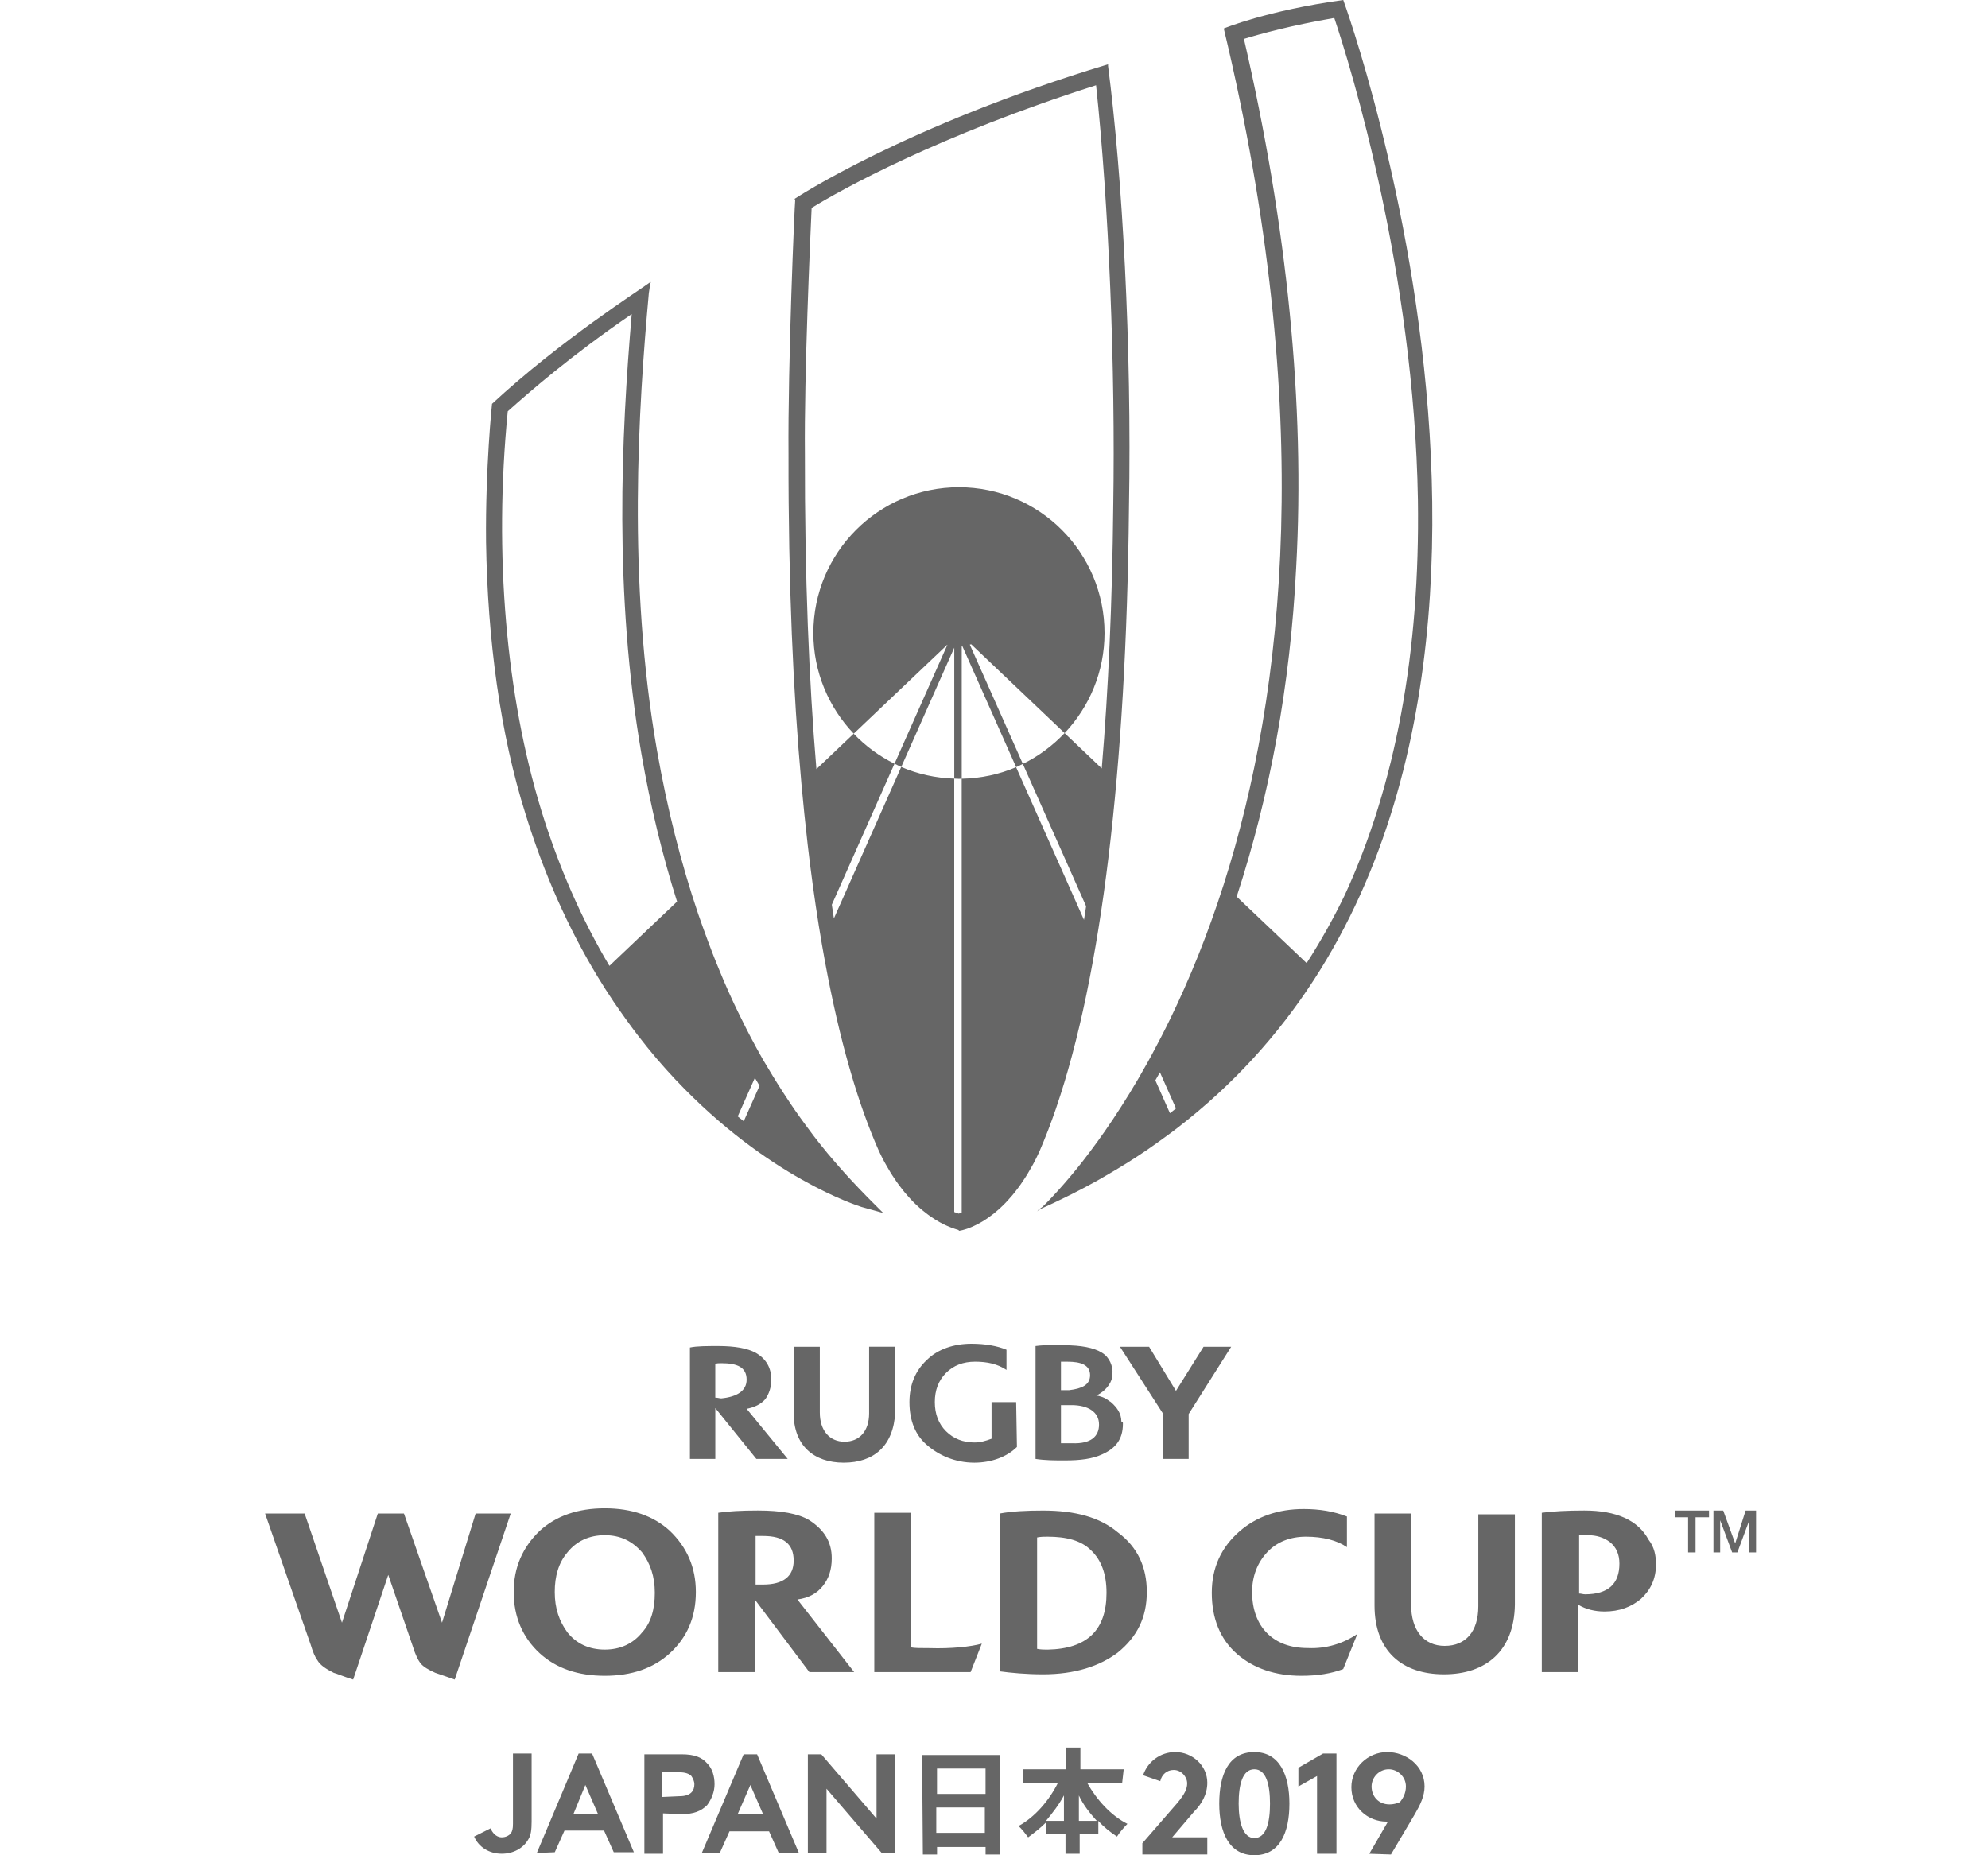 <?xml version="1.0" encoding="utf-8"?>
<!-- Generator: Adobe Illustrator 22.1.0, SVG Export Plug-In . SVG Version: 6.00 Build 0)  -->
<svg version="1.1" id="Layer_1" xmlns="http://www.w3.org/2000/svg" xmlns:xlink="http://www.w3.org/1999/xlink" x="0px" y="0px"
	 viewBox="0 0 60 56" style="enable-background:new 0 0 60 56;" xml:space="preserve">
<style type="text/css">
	.st0{fill:#666666;}
</style>
<title>Icon Footer / Partner / glo-footer-logo-rwc</title>
<desc>Created with Sketch.</desc>
<g id="Icon-Footer-_x2F_-Partner-_x2F_-glo-footer-logo-rwc">
	<path id="Fill-1" class="st0" d="M29.27,19.458c0.014-0.004,0.027-0.007,0.041-0.011l2.821,2.681
		c0.744-0.788,1.204-1.849,1.204-3.02c0-2.431-1.967-4.401-4.394-4.401
		c-2.427,0-4.394,1.971-4.394,4.401c0,1.179,0.465,2.247,1.218,3.037l2.823-2.683l0.004,0.001
		l-1.595,3.588c0.067,0.033,0.134,0.068,0.203,0.098l1.6-3.599v3.952
		c0.047,0.002,0.093,0.007,0.141,0.007c0.028,0,0.056-0.004,0.084-0.004v-4.006
		c0.005-0,0.01-0.001,0.016-0.001l1.626,3.658c0.069-0.03,0.136-0.065,0.203-0.098
		L29.27,19.458z M30.667,23.157c-0.505,0.216-1.06,0.338-1.642,0.349v13.095
		c-0.037,0.014-0.069,0.025-0.09,0.032c-0.029-0.01-0.076-0.026-0.135-0.048V23.503
		c-0.567-0.018-1.107-0.14-1.6-0.353l-2.032,4.572c-0.021-0.136-0.042-0.274-0.063-0.414
		l1.892-4.256c-0.463-0.229-0.879-0.536-1.232-0.906l-1.125,1.069
		c-0.222-2.643-0.354-5.782-0.347-9.514c-0.023-2.415,0.158-6.433,0.203-7.426
		c0.879-0.542,3.831-2.189,8.585-3.702c0.383,3.589,0.586,8.532,0.518,12.73
		c-0.03,2.867-0.146,5.504-0.347,7.891l-1.121-1.066c-0.36,0.381-0.786,0.697-1.261,0.93
		l1.91,4.296c-0.021,0.139-0.042,0.276-0.064,0.412L30.667,23.157z M31.603,34.189
		c0.012-0.03,0.024-0.061,0.036-0.091c0.076-0.199,0.151-0.405,0.224-0.617
		c0.004-0.012,0.008-0.024,0.012-0.036c1.368-3.998,2.118-10.196,2.198-18.097
		c0.09-4.921-0.203-10.067-0.631-13.362V1.941c-6.129,1.851-9.464,4.063-9.464,4.063l0.023,0.023
		c-0.023,0.203-0.225,4.943-0.203,7.697c-0.007,3.915,0.142,7.187,0.389,9.923c0,0,0,0.001,0,0.001
		c0.057,0.626,0.118,1.223,0.184,1.794c0.001,0.01,0.002,0.02,0.003,0.03
		c0.021,0.181,0.042,0.358,0.064,0.534c0.002,0.019,0.005,0.038,0.007,0.057
		c0.112,0.889,0.234,1.709,0.365,2.465v0c0.22,1.271,0.462,2.361,0.713,3.294
		c0.003,0.012,0.007,0.024,0.01,0.036c0.031,0.114,0.062,0.225,0.093,0.334
		c0.007,0.026,0.014,0.052,0.022,0.077c0.028,0.099,0.057,0.195,0.085,0.29
		c0.01,0.034,0.02,0.067,0.03,0.101c0.027,0.087,0.053,0.172,0.08,0.256
		c0.013,0.039,0.025,0.078,0.037,0.117c0.025,0.076,0.05,0.152,0.074,0.225
		c0.015,0.044,0.03,0.087,0.045,0.131c0.023,0.067,0.046,0.133,0.069,0.197
		c0.017,0.048,0.034,0.094,0.051,0.14c0.021,0.058,0.042,0.116,0.063,0.172
		c0.019,0.052,0.039,0.102,0.058,0.151c0.019,0.048,0.037,0.098,0.056,0.144
		c0.024,0.06,0.047,0.117,0.071,0.174c0.014,0.035,0.029,0.071,0.043,0.105
		c0.038,0.091,0.076,0.179,0.114,0.264c0.055,0.119,0.112,0.232,0.17,0.339
		c0.018,0.035,0.037,0.066,0.056,0.099c0.04,0.071,0.08,0.142,0.121,0.208
		c0.022,0.035,0.043,0.069,0.065,0.103c0.039,0.06,0.078,0.119,0.117,0.175
		c0.022,0.031,0.044,0.062,0.066,0.092c0.04,0.055,0.081,0.108,0.121,0.159
		c0.02,0.026,0.04,0.051,0.06,0.075c0.046,0.056,0.092,0.108,0.137,0.158
		c0.014,0.016,0.029,0.032,0.043,0.048c0.122,0.13,0.242,0.243,0.359,0.339
		c0.013,0.011,0.025,0.02,0.038,0.03c0.045,0.036,0.088,0.07,0.131,0.102
		c0.017,0.013,0.034,0.024,0.051,0.037c0.038,0.027,0.075,0.052,0.111,0.075
		c0.018,0.012,0.035,0.023,0.052,0.034c0.034,0.021,0.067,0.041,0.1,0.06
		c0.017,0.01,0.034,0.019,0.05,0.029c0.031,0.017,0.061,0.032,0.09,0.047
		c0.015,0.008,0.031,0.016,0.046,0.023c0.028,0.014,0.055,0.025,0.081,0.037
		c0.042,0.019,0.08,0.034,0.116,0.048c0.005,0.002,0.012,0.005,0.017,0.007
		c0.108,0.041,0.184,0.061,0.215,0.07v0.023c0.014,0,0.087-0.011,0.198-0.046
		c0.019-0.006,0.038-0.012,0.06-0.019c0.014-0.005,0.03-0.011,0.044-0.017
		c0.023-0.009,0.047-0.018,0.073-0.029c0.016-0.007,0.034-0.014,0.051-0.022
		c0.027-0.012,0.054-0.025,0.083-0.039c0.018-0.009,0.037-0.019,0.056-0.028
		c0.031-0.016,0.062-0.034,0.095-0.052c0.019-0.011,0.038-0.021,0.058-0.033
		c0.036-0.022,0.073-0.046,0.111-0.071c0.018-0.012,0.035-0.023,0.053-0.036
		c0.049-0.034,0.1-0.072,0.151-0.112c0.008-0.006,0.015-0.011,0.022-0.016
		c0.06-0.048,0.121-0.1,0.183-0.156c0.014-0.013,0.027-0.027,0.041-0.04
		c0.048-0.045,0.096-0.091,0.144-0.142c0.021-0.022,0.043-0.046,0.064-0.07
		c0.042-0.045,0.083-0.092,0.125-0.141c0.024-0.028,0.048-0.058,0.072-0.088
		c0.04-0.049,0.08-0.101,0.119-0.155c0.025-0.034,0.05-0.068,0.074-0.103
		c0.04-0.057,0.079-0.116,0.118-0.177c0.024-0.037,0.048-0.074,0.072-0.113
		c0.042-0.069,0.083-0.142,0.125-0.216c0.02-0.036,0.041-0.071,0.061-0.109
		c0.061-0.114,0.121-0.234,0.179-0.362C31.449,34.577,31.527,34.385,31.603,34.189z M22.447,33.844
		c-0.06-0.048-0.12-0.098-0.181-0.147l0.517-1.163c0.047,0.079,0.093,0.16,0.141,0.239
		L22.447,33.844z M18.393,29.154c-0.844-1.419-1.53-2.988-2.054-4.686
		c-1.059-3.453-1.442-7.719-1.014-12.053c0.631-0.564,1.893-1.67,3.741-2.934
		c-0.315,3.679-0.541,8.419,0.293,13.272c0.272,1.575,0.633,3.062,1.076,4.461L18.393,29.154z
		 M25.669,35.6c-0.056-0.06-0.111-0.121-0.166-0.182c-0.115-0.127-0.228-0.257-0.34-0.388
		c-0.06-0.071-0.122-0.141-0.181-0.212c-0.141-0.17-0.279-0.343-0.414-0.519
		c-0.087-0.114-0.172-0.23-0.258-0.346c-0.055-0.075-0.11-0.151-0.165-0.227
		c-0.096-0.135-0.191-0.27-0.284-0.409c-0.022-0.032-0.043-0.065-0.064-0.097
		c-0.217-0.325-0.426-0.658-0.628-1c-0.047-0.08-0.096-0.157-0.142-0.237l-0.001-0.002
		c-0.128-0.225-0.253-0.454-0.375-0.686c-0.045-0.085-0.089-0.172-0.133-0.258
		c-0.083-0.162-0.164-0.326-0.244-0.492c-0.044-0.093-0.089-0.185-0.133-0.278
		c-0.099-0.213-0.196-0.428-0.29-0.647c-0.046-0.107-0.091-0.216-0.135-0.324
		c-0.072-0.173-0.143-0.347-0.211-0.524c-0.047-0.121-0.093-0.244-0.139-0.366
		c-0.055-0.147-0.109-0.297-0.162-0.446c-0.045-0.127-0.09-0.253-0.134-0.381
		c-0.516-1.525-0.931-3.165-1.239-4.918c-0.901-5.146-0.563-10.36-0.248-13.814l0.045-0.293
		l0.023-0.045l-0.023,0.023V8.509l-0.023,0.023c-0.27,0.203-2.682,1.738-4.755,3.657
		c0,0-0.203,1.919-0.18,4.176c0.045,2.934,0.428,5.801,1.194,8.216
		c0.552,1.786,1.282,3.428,2.178,4.907c0.155,0.256,0.317,0.506,0.482,0.753
		c0.055,0.082,0.112,0.162,0.168,0.243c0.125,0.179,0.252,0.356,0.381,0.53
		c0.056,0.075,0.112,0.151,0.169,0.225c0.184,0.239,0.371,0.473,0.565,0.701
		c0.095,0.11,0.189,0.218,0.284,0.324c0.018,0.019,0.035,0.038,0.052,0.057
		c0.078,0.086,0.156,0.172,0.234,0.255c0.009,0.01,0.019,0.019,0.028,0.029
		c2.776,2.936,5.472,3.785,5.598,3.827l0.653,0.181l-0.473-0.474
		C26.01,35.963,25.839,35.783,25.669,35.6z M40.541,0c0,0,8.626,23.562-5.026,34.061v0
		c-0.106,0.082-0.216,0.162-0.325,0.242c-0.095,0.07-0.191,0.139-0.287,0.207
		c-0.104,0.073-0.207,0.147-0.313,0.219c-0.18,0.123-0.365,0.242-0.553,0.361
		c-0.09,0.057-0.182,0.112-0.274,0.168c-0.165,0.1-0.332,0.198-0.501,0.295
		c-0.061,0.034-0.12,0.07-0.181,0.104c-0.231,0.128-0.467,0.252-0.708,0.374
		c-0.066,0.033-0.133,0.066-0.2,0.099c-0.255,0.126-0.514,0.25-0.78,0.368l-0.09,0.068
		c0,0,0.019-0.019,0.048-0.048c0.011-0.005,0.02-0.01,0.02-0.02l-0.02,0.02
		c-0.015,0.007-0.035,0.013-0.048,0.026l0.158-0.113c0.024-0.023,0.051-0.05,0.08-0.079
		c0.009-0.009,0.018-0.018,0.027-0.027c0.023-0.023,0.048-0.049,0.074-0.075
		c0.011-0.011,0.021-0.022,0.032-0.034c0.034-0.035,0.069-0.072,0.107-0.113
		c0.004-0.004,0.007-0.008,0.011-0.012c0.043-0.046,0.089-0.096,0.138-0.15
		c0.008-0.009,0.017-0.019,0.025-0.028c0.041-0.045,0.083-0.093,0.127-0.143
		c0.011-0.013,0.023-0.027,0.035-0.04c0.049-0.057,0.1-0.116,0.153-0.178
		c0.004-0.005,0.009-0.01,0.013-0.015c0.061-0.072,0.124-0.148,0.189-0.228
		c0.001-0.002,0.003-0.004,0.005-0.005c0.061-0.075,0.123-0.153,0.187-0.235
		c0.01-0.013,0.021-0.026,0.031-0.04c0.062-0.079,0.124-0.16,0.188-0.246
		c0.006-0.008,0.012-0.015,0.017-0.023c0.143-0.19,0.292-0.395,0.446-0.616
		c0.01-0.014,0.02-0.029,0.03-0.044c0.068-0.098,0.137-0.2,0.207-0.304
		c0.01-0.015,0.02-0.03,0.03-0.045c0.158-0.238,0.32-0.491,0.485-0.76
		c0.01-0.016,0.02-0.033,0.03-0.05c0.071-0.117,0.143-0.237,0.215-0.36
		c0.014-0.025,0.029-0.049,0.043-0.074c0.081-0.139,0.162-0.281,0.244-0.429
		c0.046-0.082,0.091-0.166,0.137-0.25c0.187-0.346,0.376-0.711,0.563-1.097
		c0.001-0.001,0.001-0.002,0.002-0.004c0.28-0.578,0.557-1.201,0.826-1.87
		c0.002-0.003,0.003-0.007,0.004-0.01c0.268-0.671,0.528-1.388,0.772-2.152
		c1.839-5.767,2.781-14.231,0.001-25.835C36.935,0.858,38.242,0.316,40.541,0z M49.98,47.22
		c0,0.429-0.158,0.767-0.451,1.038c-0.293,0.248-0.653,0.384-1.104,0.384
		c-0.293,0-0.563-0.068-0.789-0.203v2.031H46.533v-4.808c0.338-0.045,0.766-0.068,1.284-0.068
		c0.969,0,1.622,0.293,1.938,0.88C49.935,46.701,49.98,46.971,49.98,47.22z M48.876,47.197
		c0-0.271-0.09-0.497-0.293-0.655c-0.18-0.135-0.406-0.203-0.653-0.203c-0.09,0-0.18,0-0.27,0
		v1.761c0.068,0,0.113,0.023,0.18,0.023C48.538,48.123,48.876,47.807,48.876,47.197z M50.566,45.595
		h1.014v0.203h-0.406v1.061h-0.225v-1.061h-0.383V45.595z M51.716,45.595h0.293l0.361,0.993
		l0.315-0.993H53v1.264h-0.203v-0.971l-0.361,0.971h-0.158l-0.361-0.971v0.971h-0.203V45.595z
		 M16.045,54.984c0,0.248-0.023,0.406-0.09,0.519c-0.158,0.293-0.473,0.451-0.811,0.451
		c-0.383,0-0.699-0.203-0.834-0.519l0.496-0.248c0.045,0.113,0.158,0.271,0.338,0.271
		c0.113,0,0.203-0.045,0.27-0.113c0.045-0.068,0.068-0.135,0.068-0.293V52.93h0.563V54.984z
		 M16.202,55.932l1.262-3.002h0.406l1.262,2.979h-0.608l-0.293-0.655h-1.194l-0.293,0.655
		L16.202,55.932z M17.306,54.759h0.744L17.667,53.878L17.306,54.759z M20.011,54.736v1.219h-0.563v-3.002
		h1.127c0.383,0,0.608,0.09,0.766,0.271c0.158,0.158,0.225,0.384,0.225,0.632
		c0,0.226-0.09,0.451-0.225,0.632c-0.18,0.181-0.406,0.271-0.766,0.271L20.011,54.736z M20.506,54.217
		c0.18,0,0.293-0.045,0.361-0.113s0.09-0.158,0.09-0.248s-0.045-0.181-0.09-0.248
		c-0.068-0.068-0.18-0.113-0.361-0.113h-0.518v0.745L20.506,54.217z M21.182,55.932l1.262-2.979
		h0.406l1.262,2.979h-0.608l-0.293-0.655h-1.194l-0.293,0.655H21.182z M22.264,54.759h0.766
		l-0.383-0.88L22.264,54.759z M24.382,52.953h0.406l1.667,1.941v-1.941h0.563v2.979h-0.406
		l-1.667-1.941v1.941h-0.563V52.953z M34.5,53.585c0.135-0.406,0.518-0.7,0.969-0.7
		c0.518,0,0.969,0.406,0.969,0.925c0,0.361-0.18,0.655-0.406,0.88l-0.653,0.767h1.059v0.519h-1.96
		v-0.339l1.059-1.219c0.225-0.271,0.293-0.429,0.293-0.587c0-0.203-0.18-0.406-0.406-0.406
		c-0.203,0-0.361,0.135-0.406,0.339L34.5,53.585z M37.857,52.885c0.766,0,1.059,0.7,1.059,1.557
		c0,0.88-0.293,1.557-1.059,1.557c-0.766,0-1.059-0.7-1.059-1.557
		C36.798,53.585,37.069,52.885,37.857,52.885z M37.857,53.404c-0.361,0-0.473,0.474-0.473,1.038
		c0,0.564,0.135,1.038,0.473,1.038c0.361,0,0.473-0.474,0.473-1.038
		C38.33,53.878,38.218,53.404,37.857,53.404z M39.187,53.359l0.744-0.429H40.336v3.025h-0.586v-2.347
		l-0.563,0.316V53.359z M41.327,55.955l0.563-0.971h-0.045c-0.563,0-1.059-0.429-1.059-1.038
		c0-0.587,0.496-1.061,1.082-1.061c0.563,0,1.127,0.406,1.127,1.038c0,0.293-0.135,0.564-0.293,0.835
		l-0.721,1.219L41.327,55.955z M42.432,53.923c0-0.293-0.248-0.519-0.518-0.519
		c-0.293,0-0.518,0.248-0.518,0.519c0,0.293,0.203,0.542,0.541,0.542c0.113,0,0.203-0.023,0.315-0.068
		C42.342,54.285,42.432,54.127,42.432,53.923z M27.83,52.975h2.344v3.002h-0.428v-0.226h-1.465v0.226
		h-0.428L27.83,52.975z M29.745,53.382h-1.465v0.767h1.465V53.382z M28.258,55.323h1.465v-0.767h-1.465
		V55.323z M33.869,53.811h-1.059c0.293,0.519,0.721,0.993,1.217,1.241
		c-0.09,0.09-0.248,0.271-0.315,0.384c-0.203-0.135-0.406-0.293-0.563-0.474V55.368h-0.563v0.587
		h-0.428V55.368h-0.586v-0.361c-0.18,0.181-0.361,0.316-0.541,0.451
		c-0.068-0.09-0.203-0.271-0.293-0.339c0.496-0.271,0.924-0.767,1.194-1.309h-1.059V53.404h1.307
		v-0.655h0.428v0.655h1.307L33.869,53.811z M32.111,54.194c-0.158,0.293-0.338,0.519-0.541,0.767
		h0.541V54.194z M32.562,54.962h0.541c-0.203-0.226-0.406-0.474-0.541-0.767V54.962z M23.774,44.037
		h-0.946l-1.239-1.535v1.535h-0.766v-3.363c0.203-0.045,0.518-0.045,0.856-0.045
		c0.496,0,0.879,0.068,1.127,0.203c0.315,0.181,0.473,0.451,0.473,0.813
		c0,0.226-0.068,0.429-0.18,0.587c-0.135,0.158-0.338,0.248-0.563,0.293L23.774,44.037z M22.534,41.645
		c0-0.384-0.293-0.497-0.766-0.497c-0.068,0-0.135,0-0.18,0.023v1.016c0.068,0,0.135,0.023,0.18,0.023
		C22.241,42.164,22.534,41.983,22.534,41.645z M30.692,43.676c-0.293,0.293-0.766,0.474-1.284,0.474
		c-0.586,0-1.082-0.226-1.442-0.542c-0.338-0.293-0.518-0.722-0.518-1.287
		c0-0.519,0.18-0.948,0.518-1.264c0.338-0.339,0.834-0.497,1.352-0.497
		c0.428,0,0.789,0.068,1.059,0.181v0.609c-0.27-0.181-0.586-0.248-0.946-0.248
		c-0.361,0-0.653,0.113-0.879,0.339c-0.225,0.226-0.338,0.519-0.338,0.88s0.113,0.655,0.338,0.88
		c0.225,0.226,0.518,0.339,0.856,0.339c0.18,0,0.338-0.045,0.518-0.113v-1.106H30.669L30.692,43.676z
		 M33.891,42.976c0,0.474-0.225,0.745-0.631,0.925c-0.293,0.135-0.653,0.181-1.127,0.181
		c-0.293,0-0.586,0-0.879-0.045v-3.408c0.338-0.045,0.653-0.023,0.879-0.023
		c0.473,0,0.879,0.068,1.127,0.226c0.225,0.135,0.338,0.406,0.315,0.655
		c0,0.226-0.18,0.451-0.361,0.564c-0.023,0.023-0.045,0.023-0.068,0.045
		c-0.023,0-0.045,0.023-0.068,0.023c0.135,0.023,0.27,0.068,0.383,0.158
		c0.023,0.023,0.045,0.023,0.068,0.045c0.18,0.158,0.315,0.339,0.315,0.587
		C33.891,42.909,33.891,42.931,33.891,42.976z M32.9,41.509c0-0.316-0.293-0.406-0.676-0.406
		c-0.045,0-0.158,0-0.203,0v0.858h0.248C32.652,41.915,32.9,41.803,32.9,41.509z M33.17,42.999
		c0-0.384-0.338-0.587-0.834-0.587c-0.09,0-0.27,0-0.315,0v1.151c0.068,0,0.248,0,0.338,0
		C32.922,43.586,33.17,43.36,33.17,42.999z M25.464,44.15c-0.901,0-1.51-0.519-1.51-1.49v-2.009
		h0.789v1.986c0,0.542,0.293,0.88,0.744,0.88s0.744-0.316,0.744-0.858v-2.009h0.789v1.964
		C26.973,43.653,26.365,44.15,25.464,44.15z M36.325,40.651h0.834l-1.284,2.031v1.354h-0.383h-0.383
		v-1.354l-1.307-2.031h0.879l0.811,1.332L36.325,40.651z M15.414,45.685l-1.69,5.011
		c-0.135-0.045-0.315-0.113-0.586-0.203c-0.203-0.09-0.361-0.181-0.451-0.293
		c-0.068-0.09-0.158-0.271-0.225-0.497l-0.744-2.167l-1.059,3.16
		c-0.293-0.09-0.496-0.181-0.586-0.203c-0.225-0.113-0.406-0.226-0.496-0.384
		c-0.068-0.09-0.135-0.248-0.203-0.474L8,45.685h1.194l1.127,3.295l1.082-3.295h0.789l1.149,3.295
		l1.014-3.295H15.414z M21.002,48.055c0,0.767-0.27,1.377-0.789,1.851
		c-0.496,0.451-1.149,0.677-1.96,0.677c-0.811,0-1.465-0.226-1.96-0.677
		c-0.518-0.474-0.789-1.106-0.789-1.851s0.27-1.354,0.789-1.851c0.496-0.451,1.149-0.677,1.96-0.677
		c0.811,0,1.465,0.226,1.96,0.677C20.732,46.701,21.002,47.31,21.002,48.055z M19.763,48.077
		c0-0.497-0.135-0.88-0.383-1.219c-0.293-0.339-0.653-0.519-1.127-0.519
		c-0.473,0-0.856,0.181-1.127,0.519c-0.27,0.316-0.383,0.722-0.383,1.196
		c0,0.497,0.135,0.88,0.383,1.219c0.27,0.339,0.653,0.519,1.127,0.519
		c0.473,0,0.856-0.181,1.127-0.519C19.65,48.98,19.763,48.574,19.763,48.077z M25.779,50.47h-1.352
		l-1.645-2.189v2.189h-1.104v-4.808c0.293-0.045,0.699-0.068,1.194-0.068
		c0.699,0,1.217,0.09,1.555,0.293c0.451,0.293,0.676,0.655,0.676,1.151
		c0,0.339-0.09,0.609-0.27,0.835c-0.18,0.226-0.428,0.361-0.766,0.406L25.779,50.47z
		 M23.954,47.107c0-0.497-0.293-0.745-0.924-0.745c-0.068,0-0.158,0-0.225,0v1.467
		c0.068,0,0.158,0,0.225,0C23.638,47.829,23.954,47.581,23.954,47.107z M29.632,49.612l-0.338,0.858
		h-2.907v-4.808h1.104v4.063c0.113,0.023,0.293,0.023,0.563,0.023
		C28.709,49.77,29.317,49.703,29.632,49.612z M34.612,48.055c0,0.767-0.293,1.354-0.879,1.828
		c-0.541,0.406-1.284,0.655-2.253,0.655c-0.518,0-0.969-0.045-1.307-0.09V45.685
		c0.361-0.068,0.811-0.09,1.307-0.09c0.969,0,1.713,0.203,2.253,0.655
		C34.342,46.701,34.612,47.31,34.612,48.055z M33.396,48.077c0-0.564-0.158-0.993-0.473-1.287
		c-0.293-0.293-0.744-0.406-1.307-0.406c-0.09,0-0.203,0-0.315,0.023v3.363
		c0.113,0.023,0.225,0.023,0.315,0.023C32.81,49.77,33.396,49.206,33.396,48.077z M40.967,49.319
		l-0.428,1.061c-0.361,0.135-0.766,0.203-1.262,0.203c-0.789,0-1.442-0.226-1.938-0.655
		c-0.518-0.451-0.766-1.083-0.766-1.851s0.293-1.377,0.834-1.851
		c0.518-0.451,1.172-0.677,1.938-0.677c0.473,0,0.901,0.068,1.307,0.226v0.925
		c-0.293-0.203-0.721-0.316-1.239-0.316c-0.473,0-0.879,0.158-1.172,0.474
		c-0.293,0.316-0.451,0.722-0.451,1.196c0,0.519,0.158,0.948,0.451,1.241s0.699,0.451,1.239,0.451
		C40.021,49.77,40.539,49.612,40.967,49.319z M43.581,50.538c-1.262,0-2.096-0.7-2.096-2.077V45.685
		h1.104v2.754c0,0.767,0.383,1.241,1.014,1.241s1.014-0.429,1.014-1.196v-2.776h1.104v2.731
		C45.699,49.838,44.843,50.538,43.581,50.538z M39.436,29.071c0.419-0.653,0.804-1.336,1.15-2.053
		c1.532-3.318,2.276-7.336,2.208-11.94c-0.113-6.839-2.028-13.069-2.524-14.536
		c-1.307,0.226-2.208,0.474-2.727,0.632c1.307,5.643,1.848,11.037,1.577,15.958
		c-0.177,3.567-0.801,6.893-1.796,9.933L39.436,29.071z M35.31,33.601
		c0.061-0.048,0.123-0.095,0.183-0.143l-0.485-1.092c-0.046,0.082-0.092,0.164-0.138,0.243
		L35.31,33.601z"/>
</g>
</svg>
